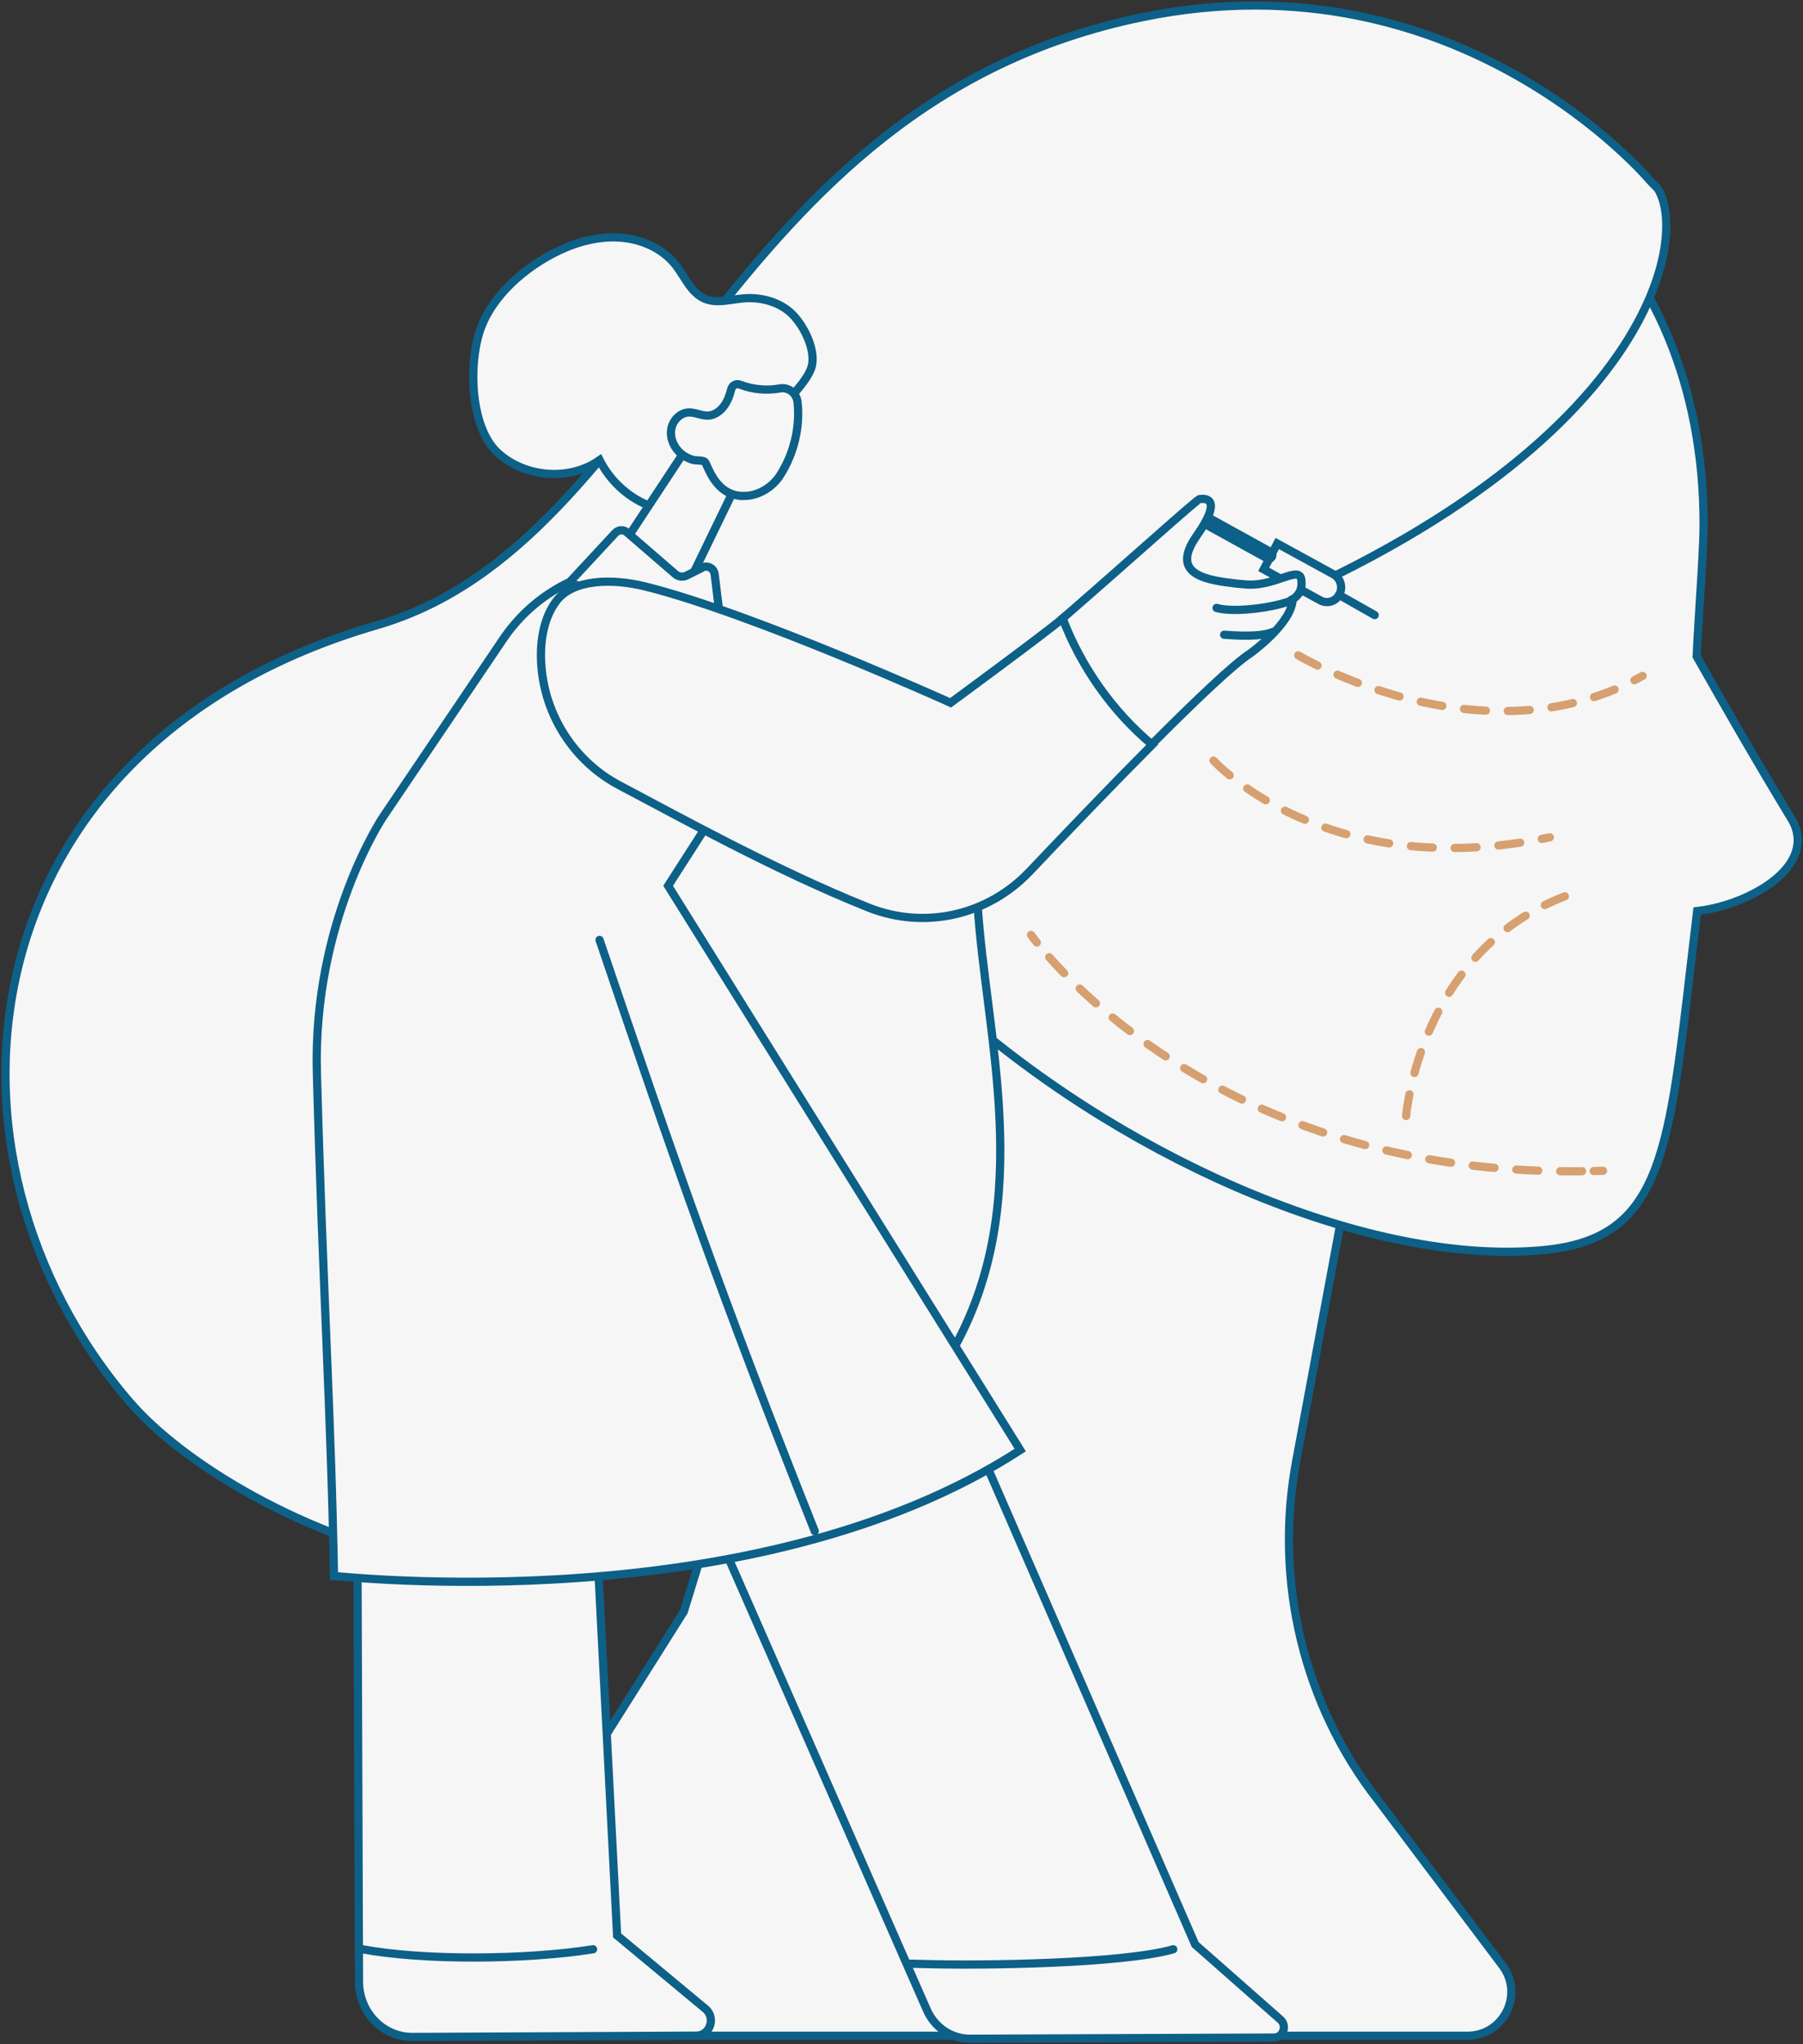<svg width="329" height="373" viewBox="0 0 329 373" fill="none" xmlns="http://www.w3.org/2000/svg">
<rect x="0" y="0" width="329" height="373" fill="#333333" stroke="none"/>
<path d="M85.504 141.772H37.791C37.552 141.772 37.359 141.572 37.359 141.324C37.359 141.076 37.552 140.876 37.791 140.876H85.504C85.743 140.876 85.936 141.076 85.936 141.324C85.936 141.572 85.743 141.772 85.504 141.772Z" fill="#0D6087"/>
<path d="M83.185 156.215H35.471C35.233 156.215 35.04 156.014 35.04 155.767C35.04 155.519 35.233 155.318 35.471 155.318H83.185C83.423 155.318 83.616 155.519 83.616 155.767C83.616 156.014 83.423 156.215 83.185 156.215Z" fill="#0D6087"/>
<path d="M76.234 216.389H28.52C28.282 216.389 28.089 216.188 28.089 215.94C28.089 215.693 28.282 215.492 28.52 215.492H76.234C76.472 215.492 76.665 215.693 76.665 215.94C76.665 216.188 76.472 216.389 76.234 216.389Z" fill="#0D6087"/>
<path d="M124.782 294.04L75.994 371.451H267.768C274.366 371.451 278.127 363.913 274.16 358.641L251.454 328.466C237.915 311.154 232.448 288.505 236.521 266.606L254.128 171.931L166.066 159.655L124.782 294.04Z" fill="#F6F6F6" stroke="#0D6087" stroke-width="1.5" stroke-miterlimit="10"/>
<path d="M274.987 228.406C243.288 228.406 200.263 208.789 169.736 179.833C158.187 168.879 149.084 157.276 142.683 145.349C135.695 132.33 132.15 119.288 132.15 106.586C132.15 54.778 172.722 12.63 222.593 12.63C247.353 12.63 269.674 20.453 285.438 34.656C302.071 49.641 310.865 70.73 310.865 95.643C310.865 98.837 310.493 104.755 310.132 110.478C309.908 114.063 309.695 117.454 309.602 119.769C314.157 127.822 320.229 138.449 326.893 149.424C328.258 151.674 328.406 154.08 327.319 156.383C324.847 161.616 316.488 165.461 309.684 166.237C309.241 169.899 308.838 173.367 308.458 176.652C304.393 211.626 302.713 226.103 281.558 228.106C279.429 228.306 277.238 228.406 274.987 228.406Z" fill="#F6F6F6" stroke="#0D6087" stroke-width="1.5" stroke-miterlimit="10"/>
<path d="M302.523 34.461C308.771 44.56 299.472 88.971 206.488 120.126C143.442 141.25 212.883 209.459 163.109 260.585C112.926 312.134 42.494 277.617 23.76 255.909C-14.873 211.142 -7.144 136.135 68.789 114.07C120.893 98.928 130.981 19.047 208.504 3.124C266.288 -8.747 301.134 33.019 301.134 33.019L302.523 34.461Z" fill="#F6F6F6" stroke="#0D6087" stroke-width="1.5" stroke-miterlimit="10"/>
<path d="M151.679 231.656L168.63 241.177L218.089 354.806L233.589 368.461C234.918 369.552 234.18 371.773 232.488 371.781L177.026 372C173.637 372.011 170.554 369.968 169.141 366.766L108.262 228.1L151.679 231.659V231.656Z" fill="#F6F6F6" stroke="#0D6087" stroke-width="1.5" stroke-miterlimit="10"/>
<path d="M166.087 358.299C166.087 358.299 167.903 358.345 167.909 358.345C179.515 358.702 204.886 358.299 214.093 355.669" stroke="#0D6087" stroke-width="1.5" stroke-miterlimit="10" stroke-linecap="round"/>
<path d="M64.979 215.662L65.507 361.609C65.527 367.184 69.892 371.69 75.257 371.669L127.075 371.431C129.493 371.422 130.634 368.323 128.84 366.636L112.605 353.146L105.642 217.602L64.976 215.659L64.979 215.662Z" fill="#F6F6F6" stroke="#0D6087" stroke-width="1.5" stroke-miterlimit="10"/>
<path d="M66.13 355.668C77.081 357.711 95.722 357.641 108.217 355.668H66.13Z" fill="#F6F6F6"/>
<path d="M66.13 355.668C77.081 357.711 95.722 357.641 108.217 355.668" stroke="#0D6087" stroke-width="1.5" stroke-miterlimit="10" stroke-linecap="round"/>
<path d="M130.422 107.896C125.707 105.663 119.151 103.254 114.385 103.537C105.314 104.077 96.994 108.942 91.774 116.668L69.879 149.082C69.879 149.082 57.081 168.145 57.824 195.709C58.863 234.281 60.421 257.917 60.941 287.566C62.079 287.548 137.47 296.14 186.166 264.587L121.913 161.62L131.438 146.788C131.438 146.788 132.216 145.169 133.246 142.575L130.422 110.923V107.896Z" fill="#F6F6F6" stroke="#0D6087" stroke-width="1.5" stroke-miterlimit="10"/>
<path d="M109.401 171.501C123.005 211.588 131.538 236.365 148.673 279.38" stroke="#0D6087" stroke-width="1.5" stroke-miterlimit="10" stroke-linecap="round"/>
<path d="M126.008 90.151C125.037 90.151 124.066 90.065 123.107 89.885C121.983 89.676 120.868 89.343 119.795 88.892C119.573 88.8 119.468 88.538 119.556 88.308C119.644 88.078 119.897 87.969 120.118 88.06C121.137 88.488 122.193 88.803 123.26 89.004C128.466 89.971 134.026 88.107 137.441 84.257C138.378 83.201 139.099 82.596 139.624 82.154C140.717 81.237 140.944 81.048 140.944 78.468C140.944 75.82 142.797 73.615 144.588 71.48C145.8 70.038 146.944 68.676 147.54 67.213C148.687 64.391 146.39 59.727 144.239 57.627C142.19 55.628 138.985 54.602 135.658 54.894C135.077 54.944 134.469 55.032 133.882 55.118C132.116 55.374 130.294 55.64 128.616 54.994C128.392 54.909 128.279 54.649 128.361 54.419C128.443 54.186 128.693 54.068 128.914 54.154C130.388 54.723 132.025 54.484 133.76 54.23C134.359 54.142 134.977 54.053 135.585 54C139.15 53.694 142.604 54.805 144.827 56.976C147.111 59.208 149.675 64.262 148.332 67.564C147.685 69.159 146.439 70.64 145.235 72.073C143.546 74.081 141.801 76.159 141.804 78.471C141.804 81.349 141.437 81.785 140.163 82.853C139.629 83.301 138.965 83.856 138.071 84.864C135.096 88.222 130.575 90.151 126.005 90.151H126.008Z" fill="#0D6087"/>
<path d="M144.534 57.302C142.264 55.085 138.88 54.165 135.622 54.448C133.311 54.649 130.887 55.392 128.764 54.575C126.133 53.561 125.026 50.594 123.312 48.395C120.984 45.41 117.232 43.691 113.374 43.37C109.514 43.046 105.566 44.031 102.004 45.723C95.802 48.672 89.623 54.032 87.528 60.484C85.436 66.939 85.941 78.055 90.764 82.561C95.586 87.066 103.783 87.915 109.412 83.955C111.246 87.579 114.365 90.554 118.126 92.135C119.159 92.568 120.238 92.896 121.353 93.102C126.53 94.063 134.183 88.594 137.759 84.563C140.68 81.269 141.378 82.537 141.375 78.471C141.372 74.299 146.408 71.161 147.938 67.393C149.17 64.362 146.805 59.523 144.534 57.305V57.302Z" fill="#F6F6F6" stroke="#0D6087" stroke-width="1.5" stroke-miterlimit="10"/>
<path d="M109.412 105.875L125.833 80.953L133.539 90.138L124.161 109.493L109.412 105.875Z" fill="#F6F6F6" stroke="#0D6087" stroke-width="1.5" stroke-miterlimit="10"/>
<path d="M103.692 106.486L112.278 97.242C112.835 96.643 113.737 96.581 114.365 97.097L123.221 104.749C123.797 105.247 124.603 105.354 125.278 105.017L127.949 103.696C128.909 102.974 130.263 103.581 130.41 104.802L131.228 111.513L103.693 106.484C103.692 106.483 103.691 106.485 103.692 106.486Z" fill="#F6F6F6" stroke="#0D6087" stroke-width="1.5" stroke-miterlimit="10"/>
<path d="M135.784 90.499C138.892 90.44 141.256 88.467 142.4 86.648C144.85 82.75 146.036 77.976 145.534 73.382C145.352 71.734 143.876 70.59 142.304 70.873C139.871 71.312 137.325 71.073 135.012 70.177C134.345 69.917 133.612 70.303 133.428 71.02C133.201 71.916 132.911 72.789 132.449 73.579C131.748 74.779 130.564 75.767 129.216 75.829C127.992 75.885 126.82 75.192 125.597 75.26C124.01 75.349 122.67 76.823 122.463 78.462C122.256 80.099 123.053 81.774 124.3 82.8C124.915 83.307 125.631 83.667 126.383 83.9C126.925 84.068 128.168 83.947 128.58 84.239C129.099 84.604 130.413 90.599 135.784 90.496V90.499Z" fill="#F6F6F6" stroke="#0D6087" stroke-width="1.5" stroke-miterlimit="10"/>
<path d="M244.404 108.461C243.72 109.764 242.151 110.245 240.899 109.534L230.593 103.891L233.065 99.173L243.371 104.817C244.626 105.527 245.088 107.158 244.404 108.461Z" fill="#F6F6F6" stroke="#0D6087" stroke-width="1.5" stroke-miterlimit="10"/>
<path d="M220.229 98.419C220.124 98.419 220.019 98.392 219.92 98.336C219.605 98.159 219.491 97.753 219.661 97.425L221.909 93.132C222.08 92.808 222.471 92.687 222.786 92.864C223.101 93.041 223.215 93.448 223.045 93.775L220.797 98.068C220.68 98.292 220.456 98.419 220.229 98.419Z" fill="#F6F6F6"/>
<mask id="path-21-inside-1_936_11446" fill="white">
<path d="M231.52 101.513C231.483 101.513 231.447 101.505 231.415 101.484L220.479 95.445C220.431 95.419 220.394 95.368 220.377 95.309C220.36 95.251 220.365 95.189 220.394 95.135C220.439 95.047 220.524 95.015 220.587 95.015C220.624 95.015 220.661 95.023 220.692 95.044L231.628 101.083C231.73 101.142 231.77 101.281 231.713 101.393C231.668 101.481 231.583 101.513 231.52 101.513Z"/>
</mask>
<path d="M231.52 101.513C231.483 101.513 231.447 101.505 231.415 101.484L220.479 95.445C220.431 95.419 220.394 95.368 220.377 95.309C220.36 95.251 220.365 95.189 220.394 95.135C220.439 95.047 220.524 95.015 220.587 95.015C220.624 95.015 220.661 95.023 220.692 95.044L231.628 101.083C231.73 101.142 231.77 101.281 231.713 101.393C231.668 101.481 231.583 101.513 231.52 101.513Z" fill="#F6F6F6"/>
<path d="M231.415 101.484L232.243 100.233L232.193 100.2L232.14 100.171L231.415 101.484ZM220.479 95.445L221.204 94.132L221.202 94.131L220.479 95.445ZM220.394 95.135L221.717 95.843L221.722 95.832L221.728 95.821L220.394 95.135ZM220.692 95.044L219.865 96.295L219.914 96.328L219.967 96.357L220.692 95.044ZM231.628 101.083L232.378 99.784L232.366 99.777L232.353 99.77L231.628 101.083ZM231.713 101.393L233.048 102.078L233.051 102.07L231.713 101.393ZM231.52 100.013C231.716 100.013 231.982 100.06 232.243 100.233L230.588 102.735C230.912 102.949 231.251 103.013 231.52 103.013V100.013ZM232.14 100.171L221.204 94.132L219.754 96.758L230.69 102.797L232.14 100.171ZM221.202 94.131C221.561 94.328 221.744 94.638 221.818 94.893L218.936 95.726C219.043 96.099 219.3 96.509 219.756 96.76L221.202 94.131ZM221.818 94.893C221.904 95.191 221.881 95.534 221.717 95.843L219.071 94.428C218.849 94.843 218.816 95.31 218.936 95.726L221.818 94.893ZM221.728 95.821C221.471 96.322 220.979 96.515 220.587 96.515V93.515C220.07 93.515 219.407 93.772 219.059 94.451L221.728 95.821ZM220.587 96.515C220.391 96.515 220.126 96.468 219.865 96.295L221.519 93.793C221.196 93.579 220.856 93.515 220.587 93.515V96.515ZM219.967 96.357L230.903 102.396L232.353 99.77L221.417 93.731L219.967 96.357ZM230.878 102.382C230.249 102.019 230.094 101.27 230.375 100.715L233.051 102.07C233.446 101.291 233.211 100.265 232.378 99.784L230.878 102.382ZM230.379 100.708C230.636 100.206 231.128 100.013 231.52 100.013V103.013C232.037 103.013 232.7 102.756 233.048 102.078L230.379 100.708Z" fill="#0D6087" mask="url(#path-21-inside-1_936_11446)"/>
<path d="M220.587 94.576C220.357 94.576 220.135 94.703 220.019 94.927C219.849 95.251 219.962 95.661 220.277 95.838L231.211 101.874C231.31 101.93 231.415 101.957 231.52 101.957C231.75 101.957 231.971 101.83 232.088 101.606C232.258 101.281 232.145 100.872 231.83 100.695L220.896 94.659C220.797 94.603 220.692 94.576 220.587 94.576Z" stroke="#0D6087" stroke-width="1.5"/>
<path d="M250.844 112.233L244.336 108.544L250.844 112.233Z" fill="#F6F6F6"/>
<path d="M250.844 112.233L244.336 108.544" stroke="#0D6087" stroke-width="1.5" stroke-miterlimit="10" stroke-linecap="round"/>
<path d="M225.75 106.503C220.598 105.873 213.25 105.082 218.325 97.825C223.403 90.569 219.701 90.955 218.887 91.07C218.384 91.141 206.347 102.027 193.897 112.843C195.314 128.09 202.628 130.084 209.846 136.137C217.871 128.067 224.998 121.261 228.092 119.25C228.092 119.25 235.798 113.76 235.863 109.34C235.863 109.34 237.859 108.393 237.444 105.722C237.03 103.05 232.401 107.316 226.847 106.594L225.75 106.503Z" fill="#F6F6F6" stroke="#0D6087" stroke-width="1.5" stroke-miterlimit="10"/>
<path d="M221.987 110.922C225.163 111.872 232.841 110.836 235.872 109.479L221.987 110.922Z" fill="#F6F6F6"/>
<path d="M221.987 110.922C225.163 111.872 232.841 110.836 235.872 109.479" stroke="#0D6087" stroke-width="1.5" stroke-miterlimit="10" stroke-linecap="round"/>
<path d="M223.375 115.814C225.861 115.991 230.107 116.27 232.401 115.25L223.375 115.814Z" fill="#F6F6F6"/>
<path d="M223.375 115.814C225.861 115.991 230.107 116.27 232.401 115.25" stroke="#0D6087" stroke-width="1.5" stroke-miterlimit="10" stroke-linecap="round"/>
<path d="M173.458 128.233C173.458 128.233 137.31 111.89 117.816 107.027C111.575 105.47 104.55 105.718 101.566 109.604C99.142 112.762 98.322 117.465 98.873 122.443C99.872 131.43 105.299 139.235 113.07 143.322C122.809 148.441 141.54 158.85 158.479 165.596C168.686 169.662 180.236 167.079 187.902 158.988C194.419 152.112 202.724 143.443 210.24 135.883C203.022 129.832 197.337 121.797 193.894 112.845C191.024 115.337 173.458 128.233 173.458 128.233Z" fill="#F6F6F6" stroke="#0D6087" stroke-width="1.5" stroke-miterlimit="10"/>
<path d="M188.141 170.587C188.141 170.587 188.49 171.085 189.197 171.973" stroke="#D6A070" stroke-width="1.5" stroke-miterlimit="10" stroke-linecap="round"/>
<path d="M191.451 174.645C201.099 185.531 232.182 214.519 289.092 213.705" stroke="#D6A070" stroke-width="1.5" stroke-miterlimit="10" stroke-linecap="round" stroke-dasharray="4 4"/>
<path d="M290.804 213.672C291.369 213.657 291.936 213.643 292.507 213.622" stroke="#D6A070" stroke-width="1.5" stroke-miterlimit="10" stroke-linecap="round"/>
<path d="M256.58 203.626C256.58 203.626 259.004 172.836 286.852 163.059" stroke="#D6A070" stroke-width="1.5" stroke-miterlimit="10" stroke-linecap="round" stroke-dasharray="4 4"/>
<path d="M221.435 138.773C221.435 138.773 241.88 161.39 282.804 152.777" stroke="#D6A070" stroke-width="1.5" stroke-miterlimit="10" stroke-linecap="round" stroke-dasharray="4 4"/>
<path d="M236.888 119.575C236.888 119.575 270.557 139.714 299.722 123.326" stroke="#D6A070" stroke-width="1.5" stroke-miterlimit="10" stroke-linecap="round" stroke-dasharray="4 4"/>
</svg>
